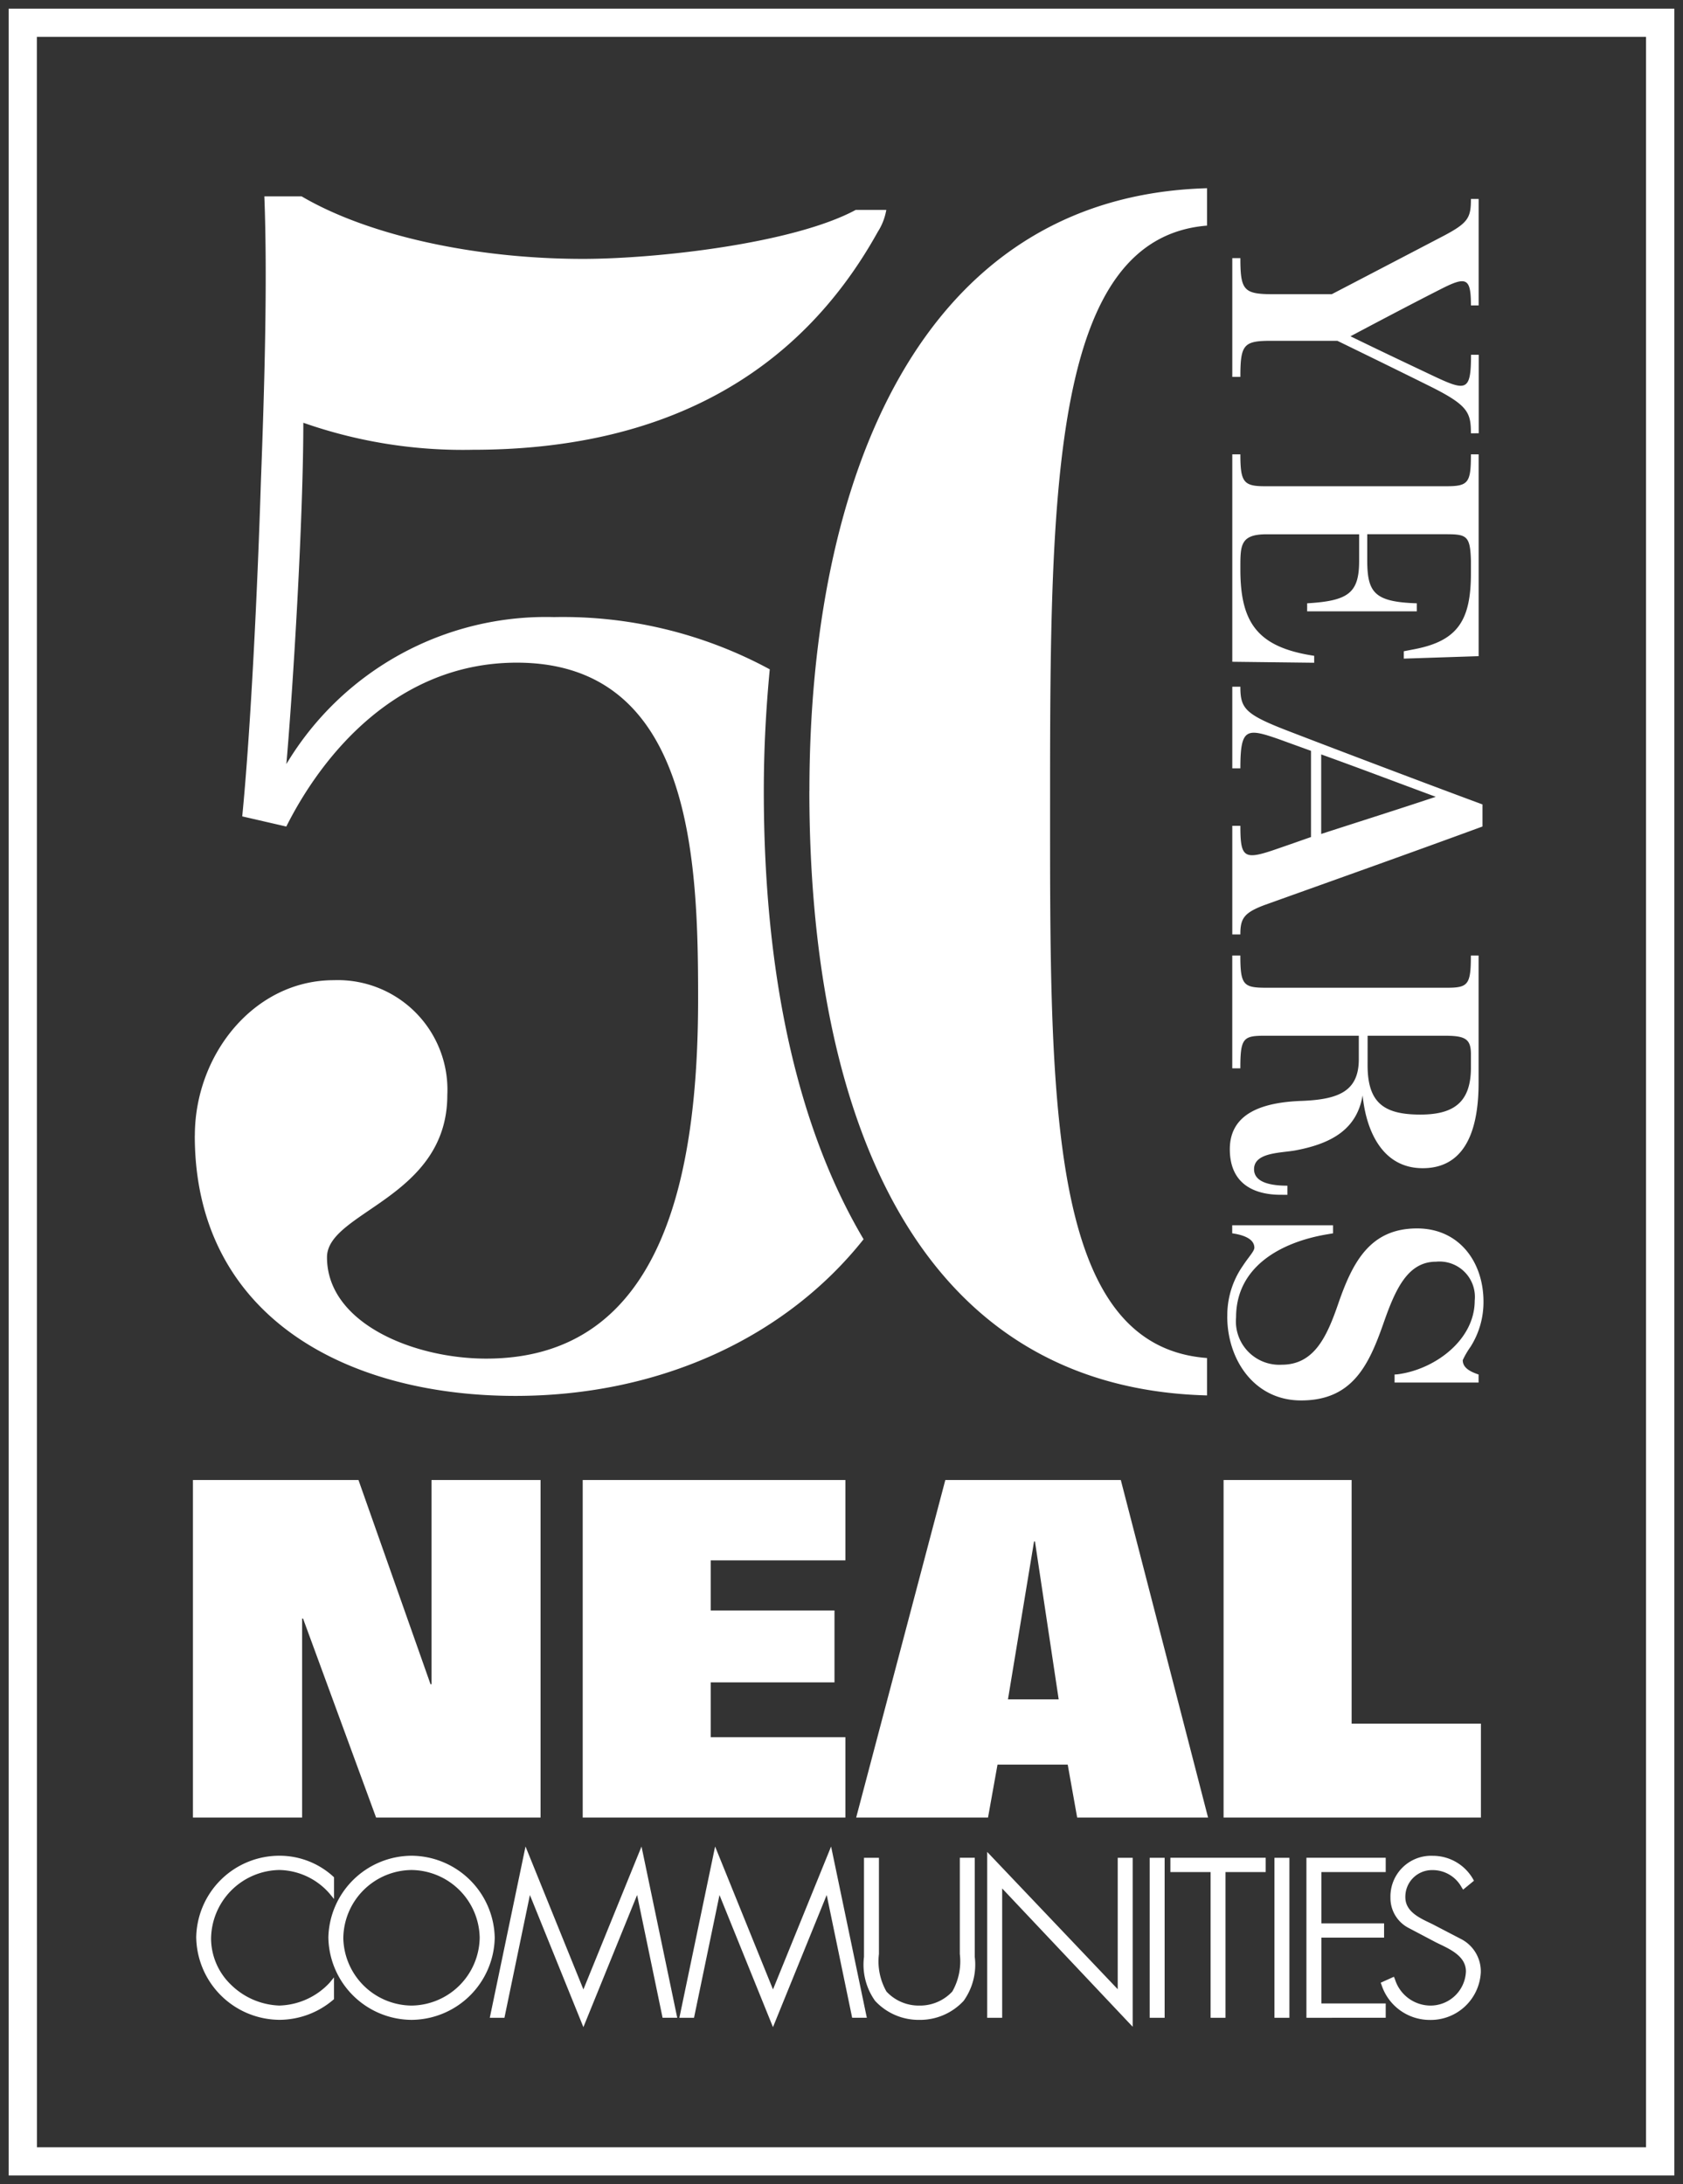 <?xml version="1.0" encoding="UTF-8"?> <svg xmlns="http://www.w3.org/2000/svg" width="97.117" height="126.066" viewBox="0 0 97.117 126.066"><rect x="0" y="0" width="97.117" height="126.066" fill="#333333" stroke="none"/><path d="M-529.883-2851.869v-125.066h96.117v125.066Zm1.631-1.626H-435.4v-121.814h-92.856Zm39.387-14.561-1.47,7.085h-.845l2.062-9.886,3.34,8.25,3.353-8.249,2.062,9.885h-.846l-1.47-7.087-3.1,7.627Zm-10.94,0-1.47,7.085h-.845l2.062-9.886,3.34,8.25,3.353-8.249,2.062,9.885h-.846l-1.47-7.087-3.1,7.627Zm27.252-.38v7.466h-.864v-9.575l7.532,7.925v-7.586h.863v9.754Zm21.89,5.567-.046-.127.762-.343.058.14a2.156,2.156,0,0,0,2.029,1.523,2.047,2.047,0,0,0,2.068-1.967c0-.848-.831-1.251-1.565-1.6l-.163-.08-1.621-.855a1.94,1.94,0,0,1-1.006-1.731,2.347,2.347,0,0,1,2.442-2.411,2.67,2.67,0,0,1,2.317,1.332l.059.107-.626.514-.089-.141a1.9,1.9,0,0,0-1.7-.987,1.537,1.537,0,0,0-1.544,1.563c0,.816.78,1.184,1.465,1.508l.069.033,1.729.9a2.1,2.1,0,0,1,1.091,1.9,2.893,2.893,0,0,1-2.954,2.744A2.926,2.926,0,0,1-450.662-2862.869Zm-29.221.924a3.6,3.6,0,0,1-.643-2.54v-5.721h.863v5.555a3.523,3.523,0,0,0,.433,2.164,2.54,2.54,0,0,0,1.9.811,2.542,2.542,0,0,0,1.9-.81,3.526,3.526,0,0,0,.434-2.166v-5.555h.862v5.721a3.592,3.592,0,0,1-.64,2.536,3.422,3.422,0,0,1-2.552,1.1A3.423,3.423,0,0,1-479.883-2861.945Zm-31.551-3.643a4.83,4.83,0,0,1,4.8-4.736,4.831,4.831,0,0,1,4.8,4.736,4.832,4.832,0,0,1-4.8,4.737A4.832,4.832,0,0,1-511.434-2865.588Zm.862,0a3.977,3.977,0,0,0,3.935,3.912,3.977,3.977,0,0,0,3.935-3.912,3.976,3.976,0,0,0-3.935-3.912A3.976,3.976,0,0,0-510.572-2865.588Zm-8.488.012a4.8,4.8,0,0,1,4.833-4.748,4.59,4.59,0,0,1,3.074,1.2l.046.044v1.253l-.26-.315a3.933,3.933,0,0,0-2.9-1.359,4.007,4.007,0,0,0-3.935,3.971,3.723,3.723,0,0,0,1.158,2.66,4.188,4.188,0,0,0,2.777,1.193,4.11,4.11,0,0,0,2.9-1.312l.258-.313v1.256l-.052.044a4.8,4.8,0,0,1-3.08,1.149A4.837,4.837,0,0,1-519.059-2865.576Zm64.065,4.606v-9.237h4.575v.825h-3.712v2.96h3.618v.824h-3.618v3.8h3.712v.825Zm-5.53,0v-8.412h-2.32v-.825h5.5v.825h-2.32v8.412Zm3.685,0v-9.236h.863v9.236Zm-7.2,0v-9.236h.863v9.236Zm4.264-11.557v-19.485h7.389v14.065h7.461v5.42Zm-8.448,0-.546-3.056h-4.051l-.548,3.056h-7.608l5.145-19.485h10.125l5.036,19.485Zm-3.994-6.822h2.927l-1.369-9.115h-.053Zm-24.539,6.822v-19.485H-481.6v4.639h-7.772v2.894h7.143v4.147h-7.143v3.166h7.772v4.639Zm-11.923,0-4.216-11.489h-.053v11.489h-6.3v-19.485h9.552l4.159,11.79h.055v-11.79h6.294v19.485Zm49.119-28.929a5,5,0,0,1,.892-2.911c.344-.526.669-.85.669-1.051,0-.588-.831-.768-1.278-.831v-.465h5.82v.465l-.365.062c-2.615.444-5.232,1.84-5.232,4.791a2.506,2.506,0,0,0,2.636,2.731c1.866,0,2.6-1.6,3.266-3.539.831-2.406,1.845-4.328,4.542-4.328,2.435,0,3.833,1.942,3.833,4.227a4.818,4.818,0,0,1-.749,2.608,4.741,4.741,0,0,0-.447.768c0,.344.243.607.913.829v.465h-4.847v-.465a2.386,2.386,0,0,0,.365-.04c2.068-.344,4.259-2,4.259-4.226a2.042,2.042,0,0,0-2.231-2.245c-1.643,0-2.353,1.6-3.042,3.579-.852,2.427-1.805,4.429-4.746,4.429C-457.983-2896.6-459.565-2898.928-459.565-2901.456Zm-59.578-10.433c0-4.681,3.422-8.971,8.017-8.971a6.329,6.329,0,0,1,6.552,6.631c0,5.948-6.943,6.729-6.943,9.361,0,3.8,4.987,5.851,9.191,5.851,10.269,0,12.224-10.727,12.224-20.77,0-7.9-.292-19.4-10.463-19.4-6.943,0-11.246,5.364-13.3,9.459l-2.543-.586c.488-4.973.88-13.065,1.076-19.306.2-5.267.39-11.6.2-16.481h2.151c3.814,2.243,9.974,3.609,16.234,3.609,4.2,0,12.124-.877,15.744-2.829h1.76a3.388,3.388,0,0,1-.49,1.267c-4.6,8.289-12.419,12.58-23.372,12.58a27.779,27.779,0,0,1-9.778-1.56c0,5.558-.588,15.212-.978,19.7a17.454,17.454,0,0,1,15.451-8.483,25.052,25.052,0,0,1,12.443,3.015c-.214,2.244-.344,4.573-.344,7.027,0,10.835,2.013,19.552,5.758,25.868-4.452,5.612-11.679,9.042-20.106,9.042C-510.538-2896.873-519.143-2901.553-519.143-2911.889Zm35.464-19.893c0-17.879,6.28-34.325,22.946-34.789v2.158c-8.869.718-9.059,14.873-9.059,32.826,0,17.687-.181,31.843,9.059,32.536v2.158C-477.869-2897.34-483.679-2913.607-483.679-2931.782Zm27.2,23.309c-1.541,0-2.941-.626-2.941-2.629,0-2.123,1.967-2.71,4.137-2.79,2.129-.082,3.306-.546,3.306-2.407v-1.354h-5.436c-1.237,0-1.4.142-1.4,1.88h-.466v-6.511h.466c0,1.719.183,1.861,1.52,1.861h10.383c1.237,0,1.4-.162,1.4-1.861h.445v7.342c0,2.183-.485,4.934-3.224,4.934-2.412,0-3.285-2.305-3.468-4.207-.324,1.921-1.723,2.771-3.853,3.175-.831.161-2.412.1-2.412,1.092,0,.829,1.136.95,1.925.95v.526Zm5.009-7.482c0,2.185.953,2.852,3.043,2.852,1.906,0,2.92-.688,2.92-2.71v-.768c0-.89-.325-1.072-1.5-1.072h-4.462Zm-7.807-7.545v-6.269h.466c0,1.78.183,1.981,1.866,1.416.831-.283,1.683-.586,2.21-.769v-4.975c-.447-.162-1.176-.425-1.784-.647-1.948-.688-2.292-.688-2.292,1.658h-.466v-4.712h.466c0,1.275.264,1.6,2.9,2.608,2.412.931,8.111,3.094,11.072,4.186v1.274c-4.239,1.557-8.335,3.012-12.512,4.509-1.278.466-1.461.81-1.461,1.72Zm5.13-5.8c2.311-.749,4.3-1.375,6.611-2.144-2.292-.85-4.422-1.659-6.611-2.447Zm-5.13-9.938v-11.972h.466c0,1.6.183,1.84,1.419,1.84h10.464c1.278,0,1.421-.2,1.421-1.84h.445v11.648l-4.318.142v-.425l.628-.122c2.515-.485,3.245-1.7,3.245-4.389v-.708c-.04-1.455-.243-1.536-1.461-1.536h-4.522v1.5c0,1.882.426,2.407,2.859,2.487v.465h-6.327v-.465c2.372-.141,3-.586,3-2.447v-1.536h-5.353c-1.461,0-1.5.607-1.5,1.82v.3c.019,3.052,1.054,4.408,4.259,4.894v.4Zm13.769-13.187c0-1.174-.162-1.6-2.191-2.629-1.864-.931-4.563-2.246-5.516-2.71h-3.833c-1.581,0-1.763.223-1.763,2.083h-.466v-6.854h.466c0,1.88.2,2.082,1.927,2.082h3.346c.932-.485,4.46-2.325,6.469-3.376,1.419-.749,1.562-1.052,1.562-2.124h.445v6.147h-.445c0-1.616-.264-1.7-1.8-.91-1.6.81-4.2,2.185-5.151,2.691,1.866.909,3.407,1.637,4.807,2.3,1.885.89,2.149.869,2.149-1.233h.445v4.53Z" transform="translate(530.383 2977.435)" fill="#fff" stroke="rgba(0,0,0,0)" stroke-miterlimit="10" stroke-width="1"></path></svg> 